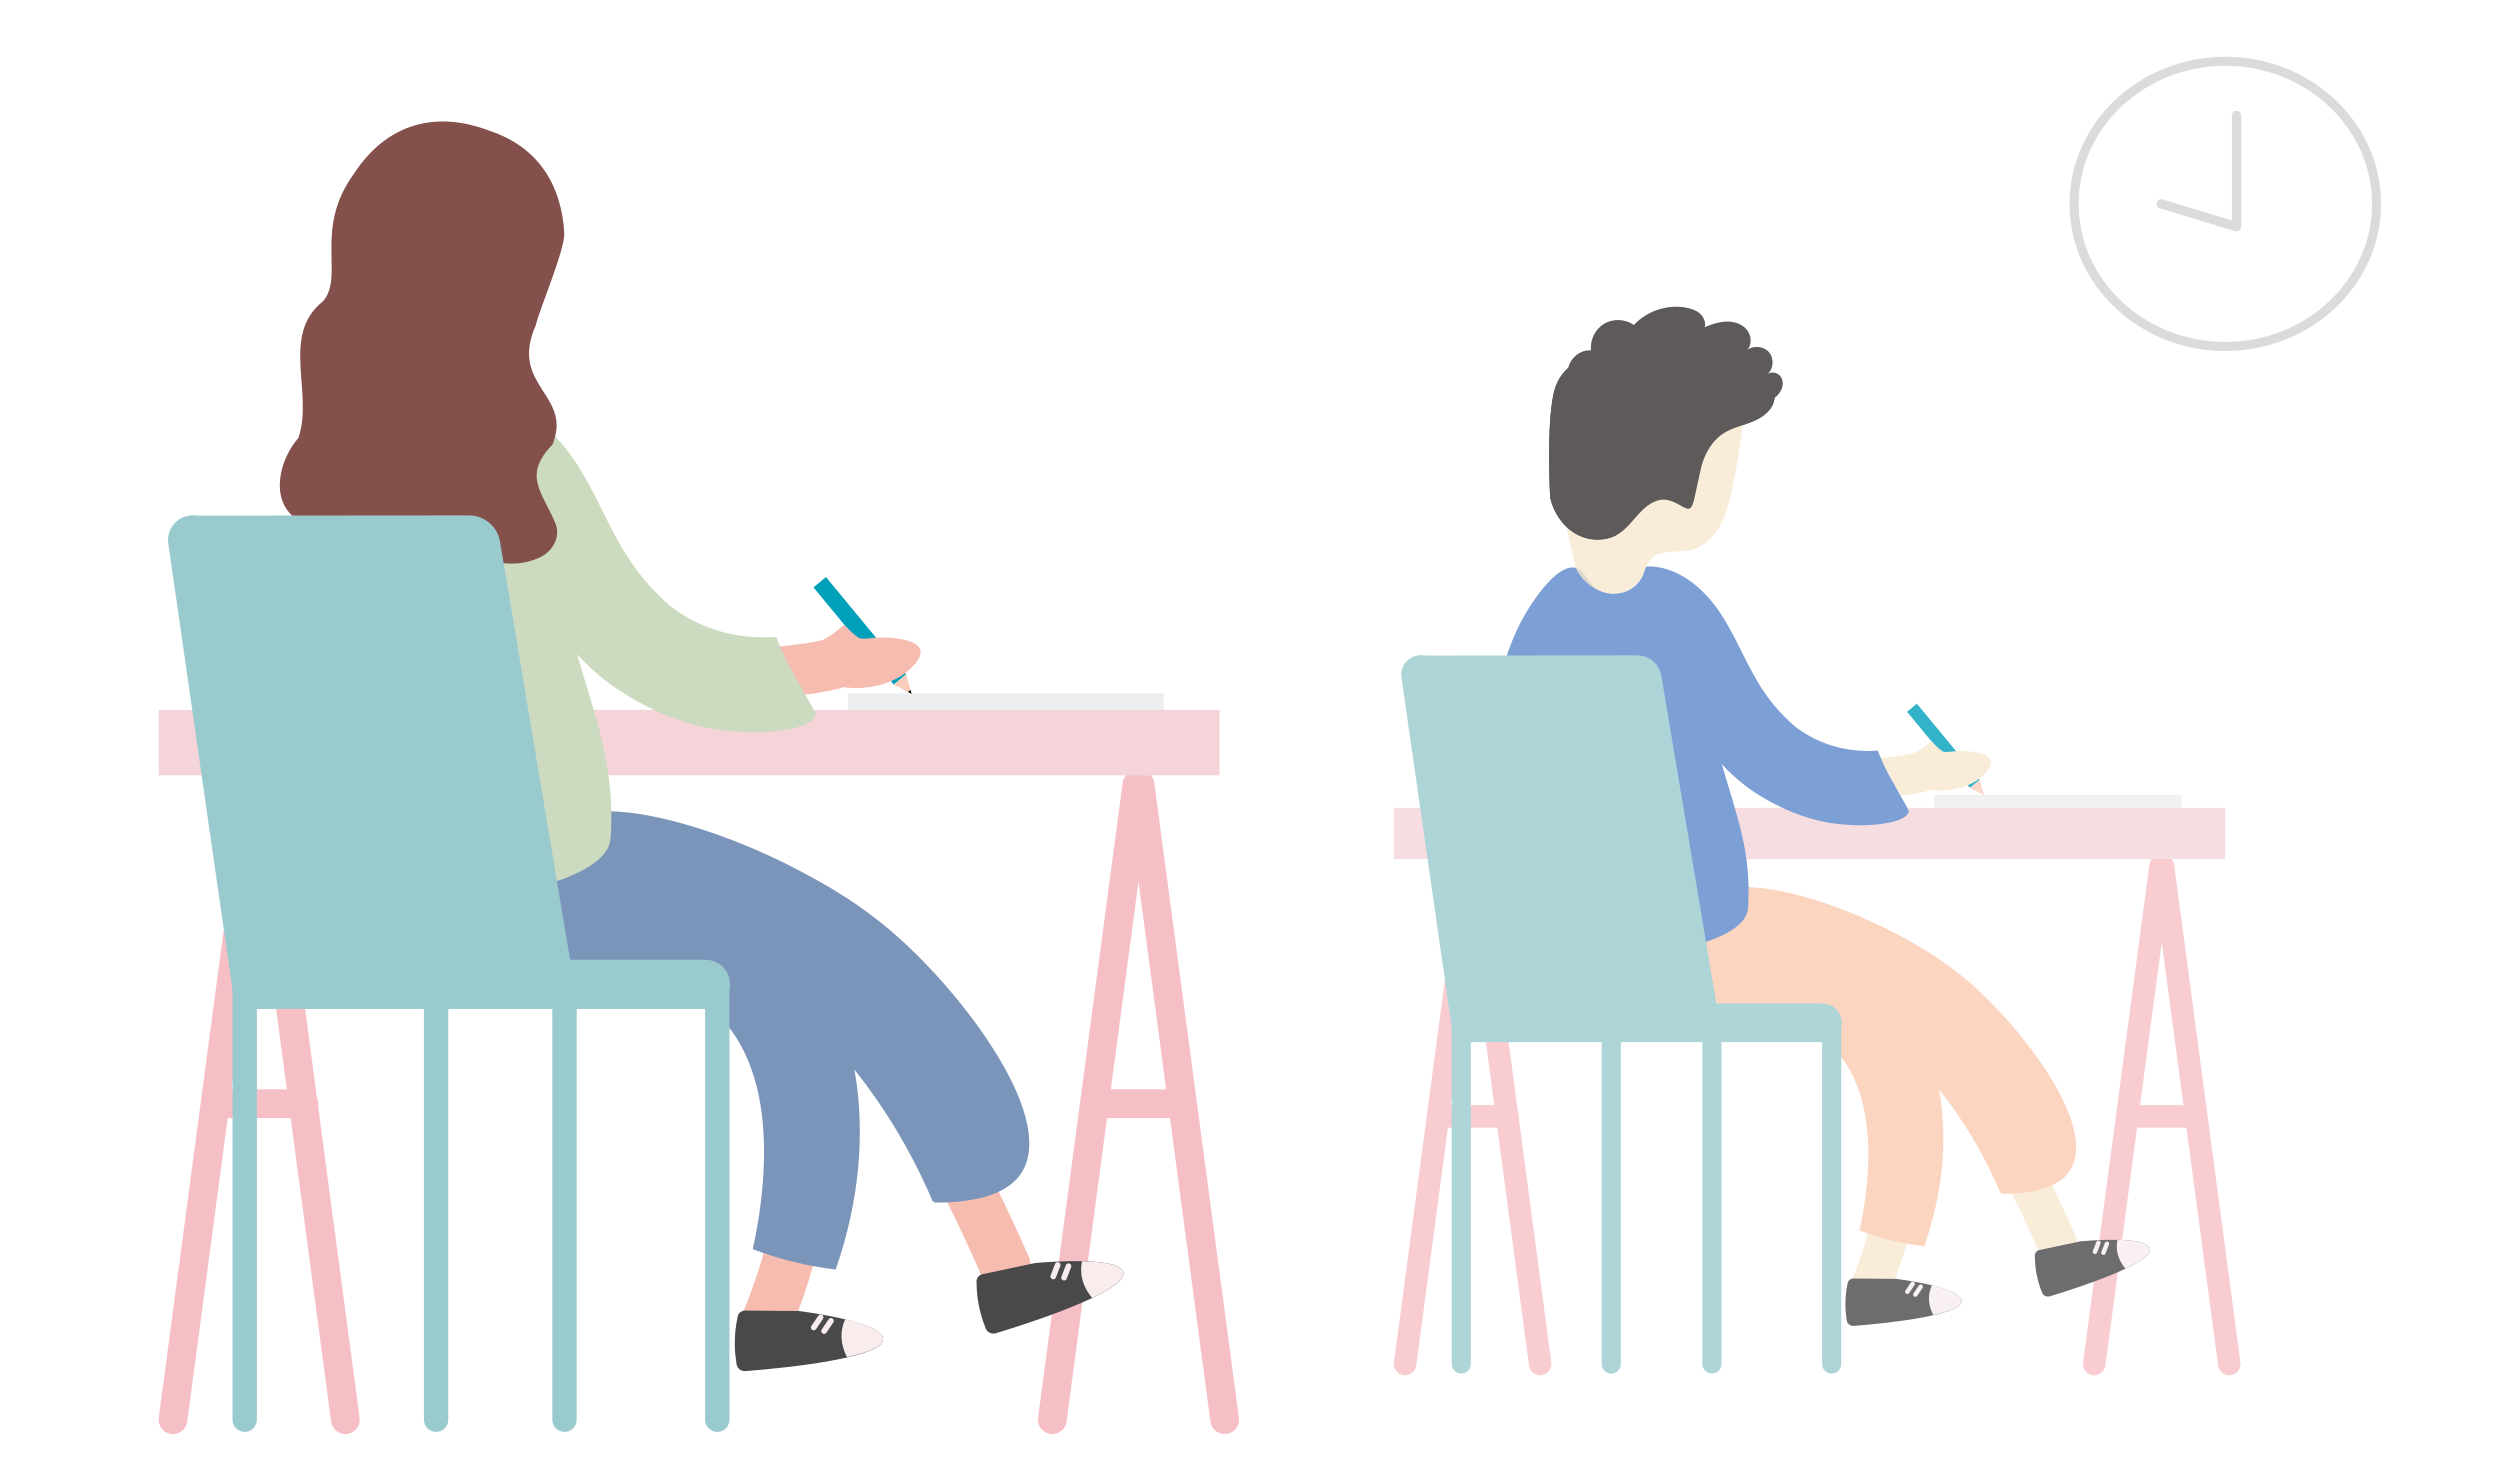 <?xml version="1.0" encoding="UTF-8"?><svg id="Layer_2" xmlns="http://www.w3.org/2000/svg" viewBox="0 0 940 550"><defs><style>.cls-1{fill:none;opacity:.8;}.cls-2{fill:#f4d4d9;}.cls-3{fill:#f9cebc;}.cls-4{fill:#f7bcb0;}.cls-5{fill:#f7e8d0;}.cls-6{fill:#f8eced;}.cls-7{fill:#f6bfc5;}.cls-8{fill:#edeeef;}.cls-9{fill:#fbcbb1;}.cls-10{fill:#00a0bb;}.cls-11{fill:#ccdabf;}.cls-12{fill:#dbdbdb;}.cls-13{fill:#363130;}.cls-14{fill:#1a2e35;}.cls-15{fill:#99cacd;}.cls-16{fill:#5b87ca;}.cls-17{fill:#84504c;}.cls-18{fill:#49494c;}.cls-19{fill:#7b95ba;}</style></defs><g id="Layer_1-2"><g class="cls-1"><rect class="cls-8" x="727.2" y="298.83" width="93.06" height="4.9"/><path class="cls-5" d="m695.22,300.75c-4.03,0-7.36-3.2-7.49-7.25-.13-4.14,3.11-7.6,7.25-7.73,17.52-.56,25.76-2.81,25.84-2.83,3.97-1.1,8.11,1.2,9.24,5.17,1.12,3.97-1.15,8.1-5.12,9.24-.39.11-9.79,2.77-29.48,3.4-.08,0-.16,0-.25,0Z"/><rect class="cls-10" x="728.33" y="261.86" width="4.78" height="37.15" transform="translate(-11.24 529.6) rotate(-39.56)"/><polygon class="cls-3" points="740.73 296.25 745.97 298.98 744.36 293.24 740.73 296.25"/><polygon points="744.88 298.41 745.97 298.98 745.66 297.85 744.88 298.41"/><path class="cls-5" d="m717.36,284.37c.39-.68,2.05-.36,7.21-4.42,1.74-1.37,1.49-1.5,2.17-.7.69.81,2.38,2.36,3.62,3.21,1.15.78,3.97-.35,9.12-.02.99.06,8.15.52,9.05,3.59.64,2.2-2.19,4.86-3,5.63-8.26,7.79-25.39,7.13-28.66.23-1.1-2.32-.69-5.48.48-7.51h0Z"/><path class="cls-7" d="m838.21,517.11c-2.09,0-3.91-1.55-4.19-3.67l-24.93-187.16c-.31-2.32,1.32-4.44,3.63-4.75,2.32-.3,4.44,1.32,4.75,3.63l24.93,187.16c.31,2.32-1.32,4.44-3.63,4.75-.19.02-.38.04-.56.04Z"/><path class="cls-7" d="m787.43,517.11c-.19,0-.37-.01-.56-.04-2.32-.31-3.94-2.44-3.63-4.75l24.93-187.16c.31-2.31,2.43-3.93,4.75-3.63,2.32.31,3.94,2.44,3.63,4.75l-24.93,187.16c-.28,2.13-2.1,3.67-4.19,3.67Z"/><path class="cls-7" d="m824.87,424h-24.87c-2.34,0-4.23-1.89-4.23-4.23s1.89-4.23,4.23-4.23h24.87c2.34,0,4.23,1.89,4.23,4.23s-1.89,4.23-4.23,4.23Z"/><path class="cls-7" d="m579.1,517.11c-2.09,0-3.91-1.55-4.19-3.67l-24.93-187.16c-.31-2.32,1.32-4.44,3.63-4.75,2.32-.3,4.44,1.32,4.75,3.63l24.93,187.16c.31,2.32-1.32,4.44-3.63,4.75-.19.02-.38.04-.56.04Z"/><path class="cls-7" d="m528.31,517.11c-.19,0-.37-.01-.56-.04-2.32-.31-3.94-2.44-3.63-4.75l24.93-187.16c.31-2.31,2.43-3.93,4.75-3.63,2.32.31,3.94,2.44,3.63,4.75l-24.93,187.16c-.28,2.13-2.1,3.67-4.19,3.67Z"/><path class="cls-7" d="m566.9,424h-25.04c-2.34,0-4.23-1.89-4.23-4.23s1.89-4.23,4.23-4.23h25.04c2.34,0,4.23,1.89,4.23,4.23s-1.89,4.23-4.23,4.23Z"/><rect class="cls-2" x="524.09" y="303.73" width="312.63" height="19.27"/><path class="cls-5" d="m773.54,475.16c-2.88,0-5.62-1.66-6.86-4.46-12.12-27.39-27.27-57.75-47.64-75.22-20.34-17.45-43.42-20.28-72.65-8.92-3.86,1.5-8.2-.41-9.7-4.27-1.5-3.86.41-8.2,4.27-9.7,34.45-13.39,63.18-9.62,87.83,11.51,22.64,19.42,38.79,51.61,51.59,80.53,1.68,3.79-.04,8.21-3.82,9.89-.99.44-2.02.64-3.03.64Z"/><path class="cls-18" d="m782.37,466.72l-15.53,3.29c-1.03.21-1.76,1.14-1.75,2.2.04,6.93,1.85,11.53,2.7,13.77.47,1.26,1.91,1.86,3.17,1.37,0,0,34.96-10.33,37.28-16.79,2.35-6.55-25.87-3.83-25.87-3.83h0Z"/><path class="cls-6" d="m790.89,471.86c-.1,0-.2-.02-.3-.06-.43-.17-.64-.65-.47-1.08l1.32-3.38c.17-.43.65-.64,1.08-.47.43.17.64.65.47,1.08l-1.32,3.38c-.13.33-.44.53-.78.53Z"/><path class="cls-6" d="m787.7,471.51c-.1,0-.2-.02-.3-.06-.43-.17-.64-.65-.48-1.08l1.31-3.39c.17-.43.65-.64,1.08-.48.43.17.64.65.48,1.08l-1.31,3.39c-.13.33-.44.53-.78.53Z"/><path class="cls-6" d="m796.19,466.18c6.76.14,13.22,1.1,12.05,4.37-.7,1.94-4.32,4.21-9.06,6.47-2.8-3.34-3.79-6.94-2.99-10.84Z"/><path class="cls-5" d="m702.82,492.51c-.97,0-1.96-.19-2.91-.59-3.81-1.61-5.6-6-3.99-9.82,15.14-35.9,14.3-68-2.26-85.86-13.37-14.43-35.54-17.83-60.82-9.36-3.92,1.31-8.17-.8-9.49-4.72-1.32-3.92.8-8.17,4.72-9.49,31.11-10.43,59.02-5.56,76.58,13.38,10.03,10.82,15.88,25.65,16.92,42.91,1.08,17.95-2.9,37.79-11.84,58.97-1.21,2.86-3.99,4.58-6.91,4.58Z"/><path class="cls-18" d="m712.77,480.85l-15.87-.13c-1.05-.02-1.97.73-2.19,1.76-1.45,6.77-.67,11.66-.32,14.02.2,1.33,1.47,2.23,2.8,2.02,0,0,36.37-2.56,40.02-8.37,3.71-5.89-24.44-9.32-24.44-9.32h0Z"/><path class="cls-6" d="m726.41,483.21c6.56,1.63,12.65,4.01,10.78,6.94-1.11,1.73-5.15,3.15-10.27,4.29-1.99-3.87-2.16-7.61-.51-11.24h0Z"/><path class="cls-6" d="m720.17,487.6c-.16,0-.32-.05-.47-.14-.38-.26-.48-.78-.22-1.16l2.04-3c.26-.38.78-.48,1.16-.22.38.26.48.78.22,1.16l-2.04,3c-.16.24-.42.37-.69.37Z"/><path class="cls-6" d="m717.14,486.55c-.16,0-.32-.05-.47-.14-.38-.26-.48-.78-.22-1.16l2.03-3c.26-.38.78-.48,1.16-.22.38.26.48.78.22,1.16l-2.03,3c-.16.24-.42.37-.69.37Z"/><path class="cls-9" d="m723.58,468.63c-5.77-.69-12.19-1.94-19-4.11-1.88-.6-3.68-1.23-5.41-1.89,1.61-7.27,5.98-29.4,1.05-48.28-1.98-7.59-4.86-12.36-5.58-13.53-.98-1.59-6.27-9.89-15.11-14.98-16.89-9.72-30.3,1.77-42.74-7.08-3.73-2.65-8.17-7.71-10.38-18.33,1.66-1.63,4.25-4.32,7.03-7.96,5.67-7.42,6.64-11.52,8.6-14.06,8.7-11.23,44.64-1.22,70.77,12.61,7.88,4.17,19.16,10.24,31.54,21.8,18.88,17.63,44.14,51.59,33.96,67.33-2.06,3.19-7.62,8.79-25.36,8.72l-.79-.38c-3.75-8.84-10-21.56-20.19-35.09-18.41-24.49-37.11-35-35.83-36.82,1.17-1.67,19,4.34,28.2,19.85,2.03,3.42,4.78,9.22,5.91,21.87.95,10.54.98,28.29-6.69,50.31h0Z"/><path class="cls-16" d="m592.5,213.5c-6.67-1.65-15.34,11.48-17.67,15.18-5.41,8.63-13.92,26.06-13.14,54.59-1.69,16.54-.29,33.7,2.22,50.98.5,3.48,1.01,6.99,2.32,10.26,3.42,8.56,11.97,14.28,20.94,16.38,8.97,2.11,18.37,1.09,27.44-.52,12.83-2.28,41.96-7.04,42.68-19.04,1.25-20.93-4.06-33.86-9.89-54,2.22,2.42,5.24,5.38,9.16,8.34,1.21.92,4.64,3.44,9.53,6.03,3.49,1.84,11.55,6.02,22.17,7.73,13.02,2.1,28.49.25,29.39-4.19.12-.56-.08-.82-5.04-9.57-1.63-2.89-1.96-3.47-2.35-4.19-2.05-3.83-3.39-7.08-4.19-9.24-5.41.37-14.03.12-22.96-4.09-4.06-1.91-7.1-4.04-8.49-5.24-4.32-3.74-8.15-8.05-11.36-12.78-6.4-9.43-10.26-20.39-16.59-29.86-6.34-9.47-16.37-17.75-27.75-17.28l-.39.77c-.28,1.34-1.03,3.97-3.29,6.14-3.39,3.29-8.49,3.94-12.21,2.78-6.2-1.92-6.27-8.1-10.51-9.16h-.02Z"/><path class="cls-15" d="m533.08,246.48l19.6,134.53h93.28l-21.28-126.88c-.75-4.46-4.61-7.72-9.13-7.72l-82.47.07h0Z"/><path class="cls-15" d="m552.94,391.84h132.29c4.01,0,7.25-3.25,7.25-7.25h0c0-4.01-3.25-7.25-7.25-7.25h-119.69c-3.6,0-6.67-2.65-7.18-6.21l-17.07-118.5c-.57-3.96-4.24-6.72-8.21-6.14h0c-3.96.57-6.72,4.24-6.14,8.2l18.83,130.94c.51,3.56,3.57,6.21,7.18,6.21h0Z"/><path class="cls-15" d="m549.44,516.47c-1.98,0-3.59-1.61-3.59-3.59v-138.42c0-1.98,1.61-3.59,3.59-3.59s3.59,1.61,3.59,3.59v138.42c0,1.98-1.61,3.59-3.59,3.59Z"/><path class="cls-15" d="m643.68,516.47c-1.98,0-3.59-1.61-3.59-3.59v-126.54c0-1.98,1.61-3.59,3.59-3.59s3.59,1.61,3.59,3.59v126.54c0,1.98-1.61,3.59-3.59,3.59Z"/><path class="cls-15" d="m688.71,516.47c-1.98,0-3.59-1.61-3.59-3.59v-126.54c0-1.98,1.61-3.59,3.59-3.59s3.59,1.61,3.59,3.59v126.54c0,1.98-1.61,3.59-3.59,3.59Z"/><path class="cls-15" d="m605.85,516.47c-1.98,0-3.59-1.61-3.59-3.59v-126.54c0-1.98,1.61-3.59,3.59-3.59s3.59,1.61,3.59,3.59v126.54c0,1.98-1.61,3.59-3.59,3.59Z"/></g><g class="cls-1"><path class="cls-5" d="m583.59,161.23c.28-7.52.96-14.11,6.93-18.68,5.08-3.88,11.34-5.82,17.48-7.59,9.77-2.83,20.01-5.46,30.01-3.63,6.52,1.18,13.04,4.65,15.96,10.59,2.4,4.88,2.05,10.63,1.46,16.04-.98,9-2.46,17.94-4.43,26.77-1.02,4.59-2.21,9.23-4.56,13.29-2.35,4.07-6.06,7.57-10.63,8.7-3.94.97-8.15.14-12.09,1.11s-6.72,1.54-4.82,5.13c0,0-2.45,10.2-11.57,10.2-10.95,0-14.84-9.66-14.84-9.66,0,0-9.46-37.55-8.92-52.27h0Z"/><path class="cls-14" d="m582.86,187.17c1.29,5.5,4.63,10.64,9.52,13.48,4.89,2.84,11.35,3.09,16.15.08,2.84-1.78,4.92-4.52,7.15-7.02,2.24-2.5,4.83-4.91,8.1-5.69,3.26-.78,7.27.68,8.28,3.87.32,1.02.38,2.24,1.21,2.93,1.02.87,2.72.32,3.52-.77.79-1.08.93-2.5,1.01-3.85.35-5.01.56-10.08,1.91-14.92,1.34-4.84,3.96-9.52,8.16-12.28,3.23-2.12,7.11-2.93,10.69-4.35,3.59-1.42,7.19-3.77,8.34-7.45,1.03-3.29-.17-6.92-2.12-9.78-4.24-6.22-24.57-15.1-32.01-13.95,0,0-31.48,5.58-33.13,6.25-1.64.66-12.84,1.82-15.55,14.48-2.71,12.66-1.24,38.98-1.24,38.98h0Z"/><path class="cls-5" d="m583.59,161.23c.28-7.52.96-14.11,6.93-18.68,5.08-3.88,11.34-5.82,17.48-7.59,9.77-2.83,20.01-5.46,30.01-3.63,6.52,1.18,13.04,4.65,15.96,10.59,2.4,4.88,2.05,10.63,1.46,16.04-.98,9-2.46,17.94-4.43,26.77-1.02,4.59-2.21,9.23-4.56,13.29-2.35,4.07-6.06,7.57-10.63,8.7-3.94.97-6.65.23-10.58,1.21-3.94.97-3.84,1.26-6.32,5.03,0,0-35.86-37.02-35.32-51.74h0Z"/><path class="cls-13" d="m669.66,141.79c-1.03-1.69-3.64-2.35-5.11-1.03,2.29-2.02,2.6-5.91.65-8.26-1.95-2.35-5.83-2.77-8.24-.89,1.9-2.08,1.6-5.58-.23-7.73s-4.8-3.05-7.61-2.97-5.53,1.03-8.15,2.06c.49-1.8-.35-3.78-1.74-5.03-1.39-1.25-3.23-1.88-5.07-2.24-7.13-1.38-14.89,1.16-19.82,6.49-3.21-2.28-7.77-2.47-11.16-.47-3.39,2.01-5.41,6.11-4.94,10.01-3.96-.32-7.79,2.82-8.6,6.65-2.39,2.09-4.53,5.18-5.52,9.83-2.71,12.66-1.24,38.98-1.24,38.98,1.29,5.5,4.63,10.64,9.52,13.48,4.89,2.84,11.35,3.09,16.15.08,2.84-1.78,4.92-4.52,7.15-7.02,2.24-2.5,4.83-4.91,8.1-5.69,3.26-.78,6.38,1.04,9.3,2.7,2.66,1.52,3.09-.34,3.78-2.46l2.85-12.97c1.34-4.84,3.96-9.52,8.16-12.28,3.23-2.12,7.11-2.93,10.69-4.35,3.59-1.42,7.19-3.77,8.34-7.45.17-.54.26-1.09.32-1.65.79-.6,1.5-1.3,2.04-2.14,1.09-1.65,1.43-3.93.39-5.62h0Z"/></g><path class="cls-12" d="m836.72,131.98c-32.29,0-58.56-24.82-58.56-55.32s26.27-55.32,58.56-55.32,58.56,24.82,58.56,55.32-26.27,55.32-58.56,55.32Zm0-107.24c-30.41,0-55.15,23.29-55.15,51.91s24.74,51.91,55.15,51.91,55.15-23.29,55.15-51.91-24.74-51.91-55.15-51.91Z"/><path class="cls-12" d="m840.94,86.51c-.97,0-1.75-.79-1.75-1.75v-41.35c0-.97.79-1.75,1.75-1.75s1.75.79,1.75,1.75v41.35c0,.97-.79,1.75-1.75,1.75Z"/><path class="cls-12" d="m840.94,87.02c-.17,0-.34-.02-.51-.08l-28.29-8.61c-.93-.28-1.45-1.26-1.17-2.19.28-.93,1.27-1.45,2.19-1.17l28.29,8.61c.93.28,1.45,1.26,1.17,2.19-.23.76-.93,1.24-1.68,1.24Z"/><rect class="cls-8" x="318.82" y="260.68" width="118.73" height="6.25"/><path class="cls-4" d="m278.01,263.13c-5.14,0-9.39-4.08-9.55-9.26-.17-5.28,3.97-9.7,9.25-9.87,22.36-.72,32.87-3.58,32.97-3.61,5.07-1.41,10.35,1.53,11.79,6.6,1.44,5.07-1.47,10.33-6.53,11.79-.5.14-12.5,3.53-37.62,4.34-.1,0-.21,0-.31,0Z"/><rect class="cls-10" x="320.26" y="213.51" width="6.1" height="47.41" transform="translate(-77.03 260.22) rotate(-39.56)"/><polygon class="cls-3" points="336.08 257.39 342.76 260.88 340.7 253.56 336.08 257.39"/><polygon points="341.37 260.16 342.76 260.88 342.36 259.44 341.37 260.16"/><path class="cls-4" d="m306.26,242.23c.5-.87,2.61-.46,9.19-5.64,2.23-1.75,1.9-1.91,2.76-.89s3.03,3.01,4.63,4.1c1.47.99,5.07-.44,11.64-.03,1.27.08,10.41.66,11.55,4.58.82,2.81-2.79,6.2-3.83,7.19-10.55,9.94-32.39,9.09-36.56.29-1.41-2.96-.88-7,.62-9.59h0Z"/><path class="cls-7" d="m460.47,539.21c-2.67,0-4.98-1.97-5.35-4.69l-31.82-238.81c-.39-2.96,1.68-5.67,4.64-6.07,2.95-.39,5.67,1.68,6.07,4.64l31.82,238.81c.39,2.96-1.68,5.67-4.64,6.07-.24.03-.48.05-.72.05Z"/><path class="cls-7" d="m395.67,539.21c-.24,0-.48-.02-.72-.05-2.96-.39-5.03-3.11-4.64-6.07l31.82-238.81c.39-2.96,3.12-5.03,6.07-4.64,2.96.39,5.03,3.11,4.64,6.07l-31.82,238.81c-.36,2.71-2.68,4.69-5.35,4.69Z"/><path class="cls-7" d="m443.44,420.39h-31.74c-2.98,0-5.4-2.42-5.4-5.4s2.42-5.4,5.4-5.4h31.74c2.98,0,5.4,2.42,5.4,5.4s-2.42,5.4-5.4,5.4Z"/><path class="cls-7" d="m129.85,539.21c-2.67,0-4.98-1.97-5.35-4.69l-31.82-238.81c-.39-2.96,1.68-5.67,4.64-6.07,2.96-.39,5.67,1.68,6.07,4.64l31.82,238.81c.39,2.96-1.68,5.67-4.64,6.07-.24.03-.48.05-.72.05Z"/><path class="cls-7" d="m65.05,539.21c-.24,0-.48-.02-.72-.05-2.96-.39-5.03-3.11-4.64-6.07l31.82-238.81c.39-2.96,3.11-5.03,6.07-4.64,2.96.39,5.03,3.11,4.64,6.07l-31.82,238.81c-.36,2.71-2.68,4.69-5.35,4.69Z"/><path class="cls-7" d="m114.29,420.39h-31.96c-2.98,0-5.4-2.42-5.4-5.4s2.42-5.4,5.4-5.4h31.96c2.98,0,5.4,2.42,5.4,5.4s-2.42,5.4-5.4,5.4Z"/><rect class="cls-2" x="59.66" y="266.94" width="398.9" height="24.59"/><path class="cls-4" d="m377.94,485.67c-3.67,0-7.17-2.12-8.75-5.7-15.47-34.95-34.79-73.68-60.79-95.97-25.96-22.26-55.41-25.87-92.69-11.38-4.93,1.91-10.47-.53-12.38-5.45-1.91-4.92.53-10.47,5.45-12.38,43.96-17.09,80.62-12.28,112.07,14.69,28.89,24.77,49.49,65.84,65.83,102.75,2.14,4.83-.04,10.48-4.87,12.62-1.26.56-2.57.82-3.87.82Z"/><path class="cls-18" d="m389.21,474.9l-19.81,4.2c-1.32.27-2.25,1.45-2.24,2.8.06,8.84,2.36,14.71,3.45,17.57.61,1.61,2.44,2.37,4.05,1.75,0,0,44.61-13.18,47.57-21.43,3-8.36-33.01-4.89-33.01-4.89h0Z"/><path class="cls-6" d="m400.08,481.46c-.13,0-.26-.02-.39-.07-.55-.21-.82-.83-.6-1.38l1.68-4.31c.21-.55.83-.82,1.38-.6.55.21.82.83.6,1.38l-1.68,4.31c-.16.42-.57.68-.99.68Z"/><path class="cls-6" d="m396.01,481.02c-.13,0-.26-.02-.38-.07-.55-.21-.82-.83-.61-1.38l1.67-4.32c.21-.55.83-.82,1.38-.61.55.21.82.83.61,1.38l-1.67,4.32c-.16.42-.57.68-.99.68Z"/><path class="cls-6" d="m406.83,474.21c8.63.18,16.88,1.4,15.38,5.58-.89,2.47-5.51,5.39-11.55,8.25-3.56-4.25-4.84-8.86-3.82-13.83h0Z"/><path class="cls-4" d="m287.71,507.82c-1.24,0-2.5-.24-3.71-.75-4.87-2.05-7.15-7.66-5.1-12.53,19.32-45.81,18.24-86.77-2.89-109.56-17.06-18.4-45.34-22.75-77.59-11.93-5.01,1.68-10.43-1.02-12.11-6.03-1.68-5.01,1.02-10.43,6.03-12.11,39.7-13.31,75.3-7.09,97.7,17.06,12.8,13.8,20.26,32.73,21.59,54.75,1.38,22.9-3.7,48.22-15.1,75.25-1.54,3.65-5.09,5.85-8.82,5.85Z"/><path class="cls-18" d="m300.4,492.94l-20.25-.16c-1.35-.02-2.51.94-2.79,2.26-1.85,8.65-.86,14.88-.41,17.89.25,1.69,1.88,2.85,3.57,2.58,0,0,46.4-3.27,51.07-10.68,4.74-7.51-31.19-11.88-31.19-11.88h0Z"/><path class="cls-6" d="m317.81,495.96c8.37,2.09,16.15,5.11,13.76,8.85-1.42,2.22-6.57,4.03-13.1,5.48-2.53-4.94-2.75-9.72-.65-14.34h0Z"/><path class="cls-6" d="m309.85,501.55c-.21,0-.41-.06-.59-.18-.49-.33-.62-.99-.29-1.48l2.59-3.84c.33-.49.99-.61,1.48-.29.49.33.62.99.29,1.48l-2.59,3.84c-.21.3-.54.47-.88.47Z"/><path class="cls-6" d="m305.97,500.2c-.21,0-.41-.06-.6-.18-.49-.33-.61-.99-.28-1.48l2.6-3.83c.33-.49.99-.62,1.48-.28.49.33.61.99.28,1.48l-2.6,3.83c-.21.3-.54.47-.88.47Z"/><path class="cls-19" d="m314.19,477.34c-7.36-.88-15.55-2.47-24.25-5.24-2.39-.77-4.7-1.58-6.9-2.41,2.05-9.27,7.62-37.52,1.35-61.6-2.52-9.69-6.2-15.78-7.13-17.26-1.25-2.02-8-12.62-19.28-19.11-21.55-12.4-38.66,2.26-54.53-9.03-4.76-3.39-10.44-9.84-13.24-23.38,2.12-2.08,5.43-5.51,8.98-10.15,7.24-9.47,8.47-14.7,10.97-17.94,11.1-14.33,56.95-1.56,90.3,16.09,10.05,5.32,24.44,13.07,40.24,27.81,24.09,22.49,56.34,65.82,43.34,85.92-2.63,4.07-9.72,11.22-32.36,11.14l-1-.49c-4.79-11.28-12.77-27.5-25.75-44.77-23.5-31.25-47.35-44.65-45.72-46.97,1.5-2.14,24.24,5.54,35.99,25.34,2.58,4.35,6.1,11.76,7.54,27.91,1.2,13.44,1.26,36.09-8.54,64.18h0Z"/><path class="cls-11" d="m146.95,151.81c-8.51-2.11-19.58,14.64-22.55,19.38-6.9,11-17.76,33.24-16.76,69.66-2.17,21.11-.36,42.99,2.83,65.05.64,4.44,1.3,8.92,2.96,13.09,4.36,10.92,15.28,18.22,26.73,20.91,11.45,2.69,23.45,1.39,35.02-.67,16.37-2.91,53.54-8.99,54.45-24.29,1.6-26.7-5.18-43.21-12.62-68.9,2.83,3.09,6.69,6.86,11.68,10.63,1.55,1.17,5.91,4.38,12.16,7.69,4.44,2.34,14.73,7.68,28.29,9.86,16.61,2.67,36.35.32,37.51-5.36.15-.72-.1-1.04-6.43-12.21-2.09-3.68-2.5-4.42-3-5.36-2.61-4.88-4.31-9.03-5.36-11.79-6.9.47-17.9.15-29.31-5.22-5.18-2.44-9.06-5.15-10.83-6.69-5.51-4.78-10.41-10.27-14.5-16.31-8.16-12.03-13.09-26.02-21.17-38.1-8.08-12.08-20.89-22.66-35.41-22.05l-.5.97c-.35,1.7-1.32,5.06-4.19,7.84-4.32,4.19-10.83,5.02-15.59,3.54-7.92-2.45-8.01-10.34-13.4-11.68h0Z"/><path class="cls-17" d="m208.96,197.05c-5.06-12.14-12.59-18.17-1.23-29.89,7.7-18.9-16.23-21.83-6.4-44.61,0,.11-.02.21-.03.32,1.36-6.39,10.76-27.77,10.88-34.97-.98-18.56-10.04-32.74-28.02-38.68-20.52-7.92-38.86-2.56-50.98,15.96-15.48,21.1-3.46,38.7-11.78,48.14-16.04,12.78-3.38,34.51-9.21,51.35-7.16,8.13-10.86,23.15-.96,30.35,11.79,6.4,26.52-1.29,39.17,2.25,17.12,3.54,33.96,20.54,52.11,12.52,4.98-2.1,8.36-7.4,6.43-12.73v-.02Z"/><path class="cls-15" d="m71.13,193.89l25,171.65h119.02l-27.15-161.9c-.96-5.68-5.88-9.85-11.64-9.85l-105.23.09h0Z"/><path class="cls-15" d="m96.46,379.37h168.79c5.11,0,9.25-4.15,9.25-9.25h0c0-5.11-4.15-9.25-9.25-9.25H112.53c-4.6,0-8.5-3.38-9.16-7.93l-21.77-151.21c-.73-5.05-5.42-8.57-10.48-7.84h0c-5.05.73-8.57,5.42-7.84,10.47l24.03,167.07c.65,4.55,4.56,7.94,9.16,7.94h0Z"/><path class="cls-15" d="m92,538.39c-2.53,0-4.58-2.05-4.58-4.58v-176.61c0-2.53,2.05-4.58,4.58-4.58s4.58,2.05,4.58,4.58v176.61c0,2.53-2.05,4.58-4.58,4.58Z"/><path class="cls-15" d="m212.25,538.39c-2.53,0-4.58-2.05-4.58-4.58v-161.45c0-2.53,2.05-4.58,4.58-4.58s4.58,2.05,4.58,4.58v161.45c0,2.53-2.05,4.58-4.58,4.58Z"/><path class="cls-15" d="m269.7,538.39c-2.53,0-4.58-2.05-4.58-4.58v-161.45c0-2.53,2.05-4.58,4.58-4.58s4.58,2.05,4.58,4.58v161.45c0,2.53-2.05,4.58-4.58,4.58Z"/><path class="cls-15" d="m163.97,538.39c-2.53,0-4.58-2.05-4.58-4.58v-161.45c0-2.53,2.05-4.58,4.58-4.58s4.58,2.05,4.58,4.58v161.45c0,2.53-2.05,4.58-4.58,4.58Z"/></g></svg>